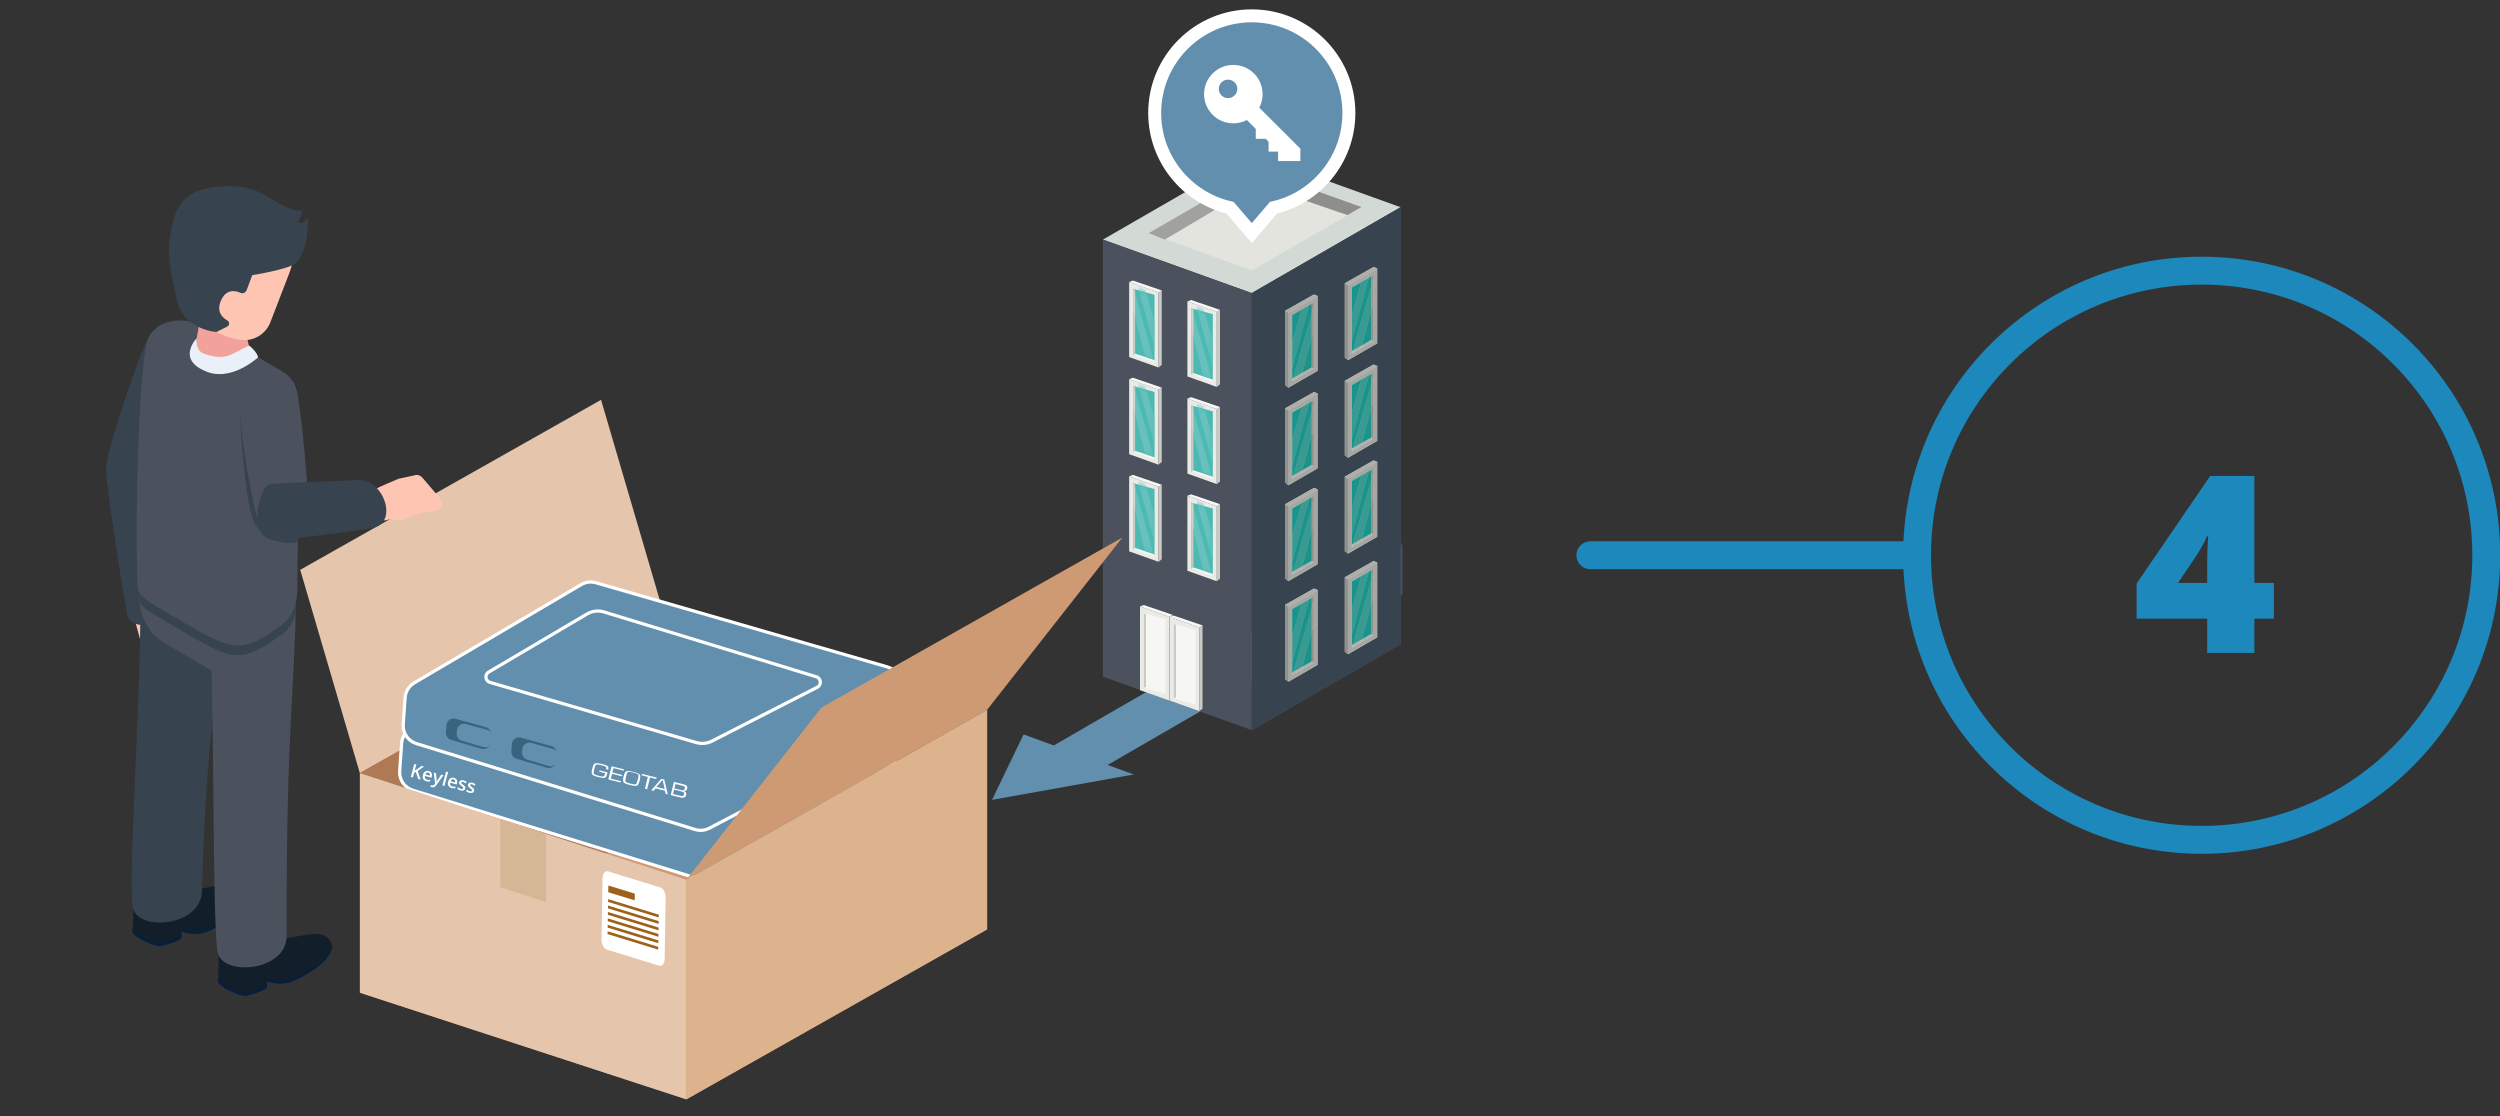 <svg width="448px" height="200px" viewBox="0 0 448 200" version="1.1" xmlns="http://www.w3.org/2000/svg" xmlns:xlink="http://www.w3.org/1999/xlink">
    <rect x="0" y="0" width="448" height="200" fill="#333333" stroke="none"/>
    <title>Image &amp; Text - Keyless Installation Step 4</title>
    <defs>
        <rect id="path-1" x="0" y="0" width="89.32" height="70.8"></rect>
        <polygon id="path-3" points="-1.01712945e-14 11.27 -1.01712945e-14 -2.56960839e-14 3.849 1.061 3.849 12.875 -1.01712945e-14 11.67"></polygon>
        <polygon id="path-5" points="-1.01712945e-14 11.27 -1.01712945e-14 -2.56960839e-14 3.849 1.061 3.849 12.875 -1.01712945e-14 11.67"></polygon>
        <polygon id="path-7" points="-1.01712945e-14 11.27 -1.01712945e-14 -2.56960839e-14 3.849 1.061 3.849 12.875 -1.01712945e-14 11.67"></polygon>
        <polygon id="path-9" points="-1.01712945e-14 11.27 -1.01712945e-14 -2.56960839e-14 3.849 1.061 3.849 12.875 -1.01712945e-14 11.67"></polygon>
        <polygon id="path-11" points="-1.01712945e-14 11.27 -1.01712945e-14 -2.56960839e-14 3.849 1.061 3.849 12.875 -1.01712945e-14 11.67"></polygon>
        <polygon id="path-13" points="-1.01712945e-14 11.27 -1.01712945e-14 -2.56960839e-14 3.849 1.061 3.849 12.875 -1.01712945e-14 11.67"></polygon>
    </defs>
    <g id="Image-&amp;-Text---Keyless-Installation-Step-4" stroke="none" stroke-width="1" fill="none" fill-rule="evenodd">
        <rect id="Rectangle" x="0" y="0" width="448" height="200"></rect>
        <g transform="translate(19, 4)" id="Group-26">
            <g id="Isometric-people-chatting-to-other-through-electronic-devices-Copy" transform="translate(0, 29.347)">
                <path d="M12.147,73.556 L12.371,73.894 L13.885,77.831 L16.459,81.961 C16.837,82.568 16.701,83.42 16.082,83.772 C16.078,83.775 16.073,83.778 16.069,83.782 L11.664,86.229 C11.405,86.373 11.109,86.43 10.816,86.397 C10.183,86.323 9.659,86.008 9.249,85.455 L6.774,82.474 C6.447,82.078 6.208,81.619 6.074,81.123 L4.744,76.225 C4.182,74.21 5.257,72.097 7.206,71.393 C9.159,70.686 11.32,71.631 12.147,73.556" id="Fill-420" fill="#FFC5B3"></path>
                <path d="M12.46,74.32 L16.77,78.903 C17.136,79.282 17.122,79.889 16.738,80.251 C16.372,80.593 15.805,80.583 15.451,80.228 L12.857,77.492 C12.857,77.492 10.405,79.064 8.871,76.925 C7.336,74.786 9.142,73.757 9.522,73.552 C9.902,73.345 11.141,72.959 12.46,74.32" id="Fill-421" fill="#FFC5B3"></path>
                <path d="M7.712,26.936 C6.189,29.4 0,47.509 0,50.63 C0,53.755 3.117,73.438 3.856,77.002 C4.595,80.566 15.055,78.095 14.018,72.687 C12.98,67.28 10.903,57.084 10.569,52.467 C10.235,47.854 16.568,32.75 17.37,31.157 C19.354,27.221 11.53,20.76 7.712,26.936" id="Fill-422" fill="#37444F"></path>
                <path d="M4.903,129.184 C4.903,129.184 4.864,132.631 4.753,133.509 C4.642,134.384 8.715,136.47 10.041,136.138 C13.352,135.306 13.53,134.676 13.53,134.676 L13.576,133.606 C13.576,133.606 15.586,134.317 17.491,133.811 C19.397,133.305 26.891,129.191 24.864,126.304 C23.021,123.679 18.921,126.227 12.702,126.277 C6.863,126.324 5.462,127.602 4.903,129.184" id="Fill-423" fill="#121F2A"></path>
                <path d="M13.556,134.056 C13.472,134.2 12.936,134.824 10.041,135.554 C8.802,135.863 5.179,134.073 4.787,133.117 C4.787,133.147 4.781,133.174 4.781,133.197 C4.775,133.275 4.769,133.342 4.763,133.405 C4.757,133.442 4.757,133.476 4.751,133.506 C4.643,134.384 8.717,136.473 10.041,136.138 C13.351,135.303 13.532,134.676 13.532,134.676 L13.556,134.056" id="Fill-424" fill="#071F3B"></path>
                <path d="M13.576,133.023 C13.576,133.023 15.586,133.734 17.491,133.228 C19.113,132.795 24.775,129.754 25.182,127.079 C25.631,129.875 19.232,133.348 17.491,133.811 C15.586,134.317 13.576,133.606 13.576,133.606 L13.576,133.023" id="Fill-425" fill="#071F3B"></path>
                <path d="M14.782,57.848 C19.8,57.848 21.664,62.68 21.664,71.836 C21.664,86.447 18.119,89.327 17.184,126.344 C17.022,132.762 5.41,133.734 4.775,129.077 C3.841,122.231 6.888,84.667 5.974,68.369 C5.676,63.045 9.511,57.848 14.782,57.848" id="Fill-426" fill="#37444F"></path>
                <path d="M20.189,138.092 C20.189,138.092 20.15,141.539 20.039,142.417 C19.928,143.293 24.001,145.381 25.326,145.046 C28.638,144.215 28.815,143.584 28.815,143.584 L28.862,142.515 C28.862,142.515 30.872,143.225 32.777,142.719 C34.683,142.213 42.177,138.099 40.15,135.212 C38.307,132.587 34.207,135.135 27.988,135.186 C22.149,135.233 20.748,136.51 20.189,138.092" id="Fill-427" fill="#121F2A"></path>
                <path d="M28.842,142.964 C28.758,143.111 28.222,143.732 25.327,144.463 C24.088,144.771 20.465,142.981 20.073,142.025 C20.073,142.055 20.067,142.082 20.067,142.106 C20.061,142.186 20.055,142.25 20.049,142.314 C20.043,142.35 20.043,142.384 20.037,142.417 C19.929,143.293 24.003,145.381 25.327,145.046 C28.637,144.211 28.818,143.584 28.818,143.584 L28.842,142.964" id="Fill-428" fill="#071F3B"></path>
                <path d="M28.862,141.931 C28.862,141.931 30.872,142.642 32.777,142.136 C34.399,141.703 40.061,138.662 40.468,135.987 C40.917,138.783 34.518,142.257 32.777,142.719 C30.872,143.225 28.862,142.515 28.862,142.515 L28.862,141.931" id="Fill-429" fill="#071F3B"></path>
                <path d="M26.293,65.871 C31.311,65.871 33.922,66.109 33.922,75.266 C33.922,89.877 32.26,95.945 32.366,134.371 C32.384,140.788 20.592,141.757 19.957,137.103 C19.024,130.257 19.463,92.445 18.549,76.147 C18.251,70.823 21.022,65.871 26.293,65.871" id="Fill-430" fill="#4B525D"></path>
                <path d="M5.974,68.369 L5.974,73.807 C5.974,77.177 7.75,80.285 10.632,81.968 L19.949,87.409 C22.831,89.092 26.382,89.092 29.265,87.409 C32.147,85.726 33.922,82.615 33.922,79.249 L33.922,73.807 L15.291,62.928 L5.974,68.369" id="Fill-431" fill="#4B525D"></path>
                <path d="M33.923,73.811 L33.923,76.664 C33.068,79.778 30.95,80.724 30.95,80.724 C23.438,86.206 22.121,84.694 10.453,77.877 C7.694,76.268 6.519,75.447 6.012,74.639 C5.985,74.36 5.976,74.089 5.976,73.811 L5.976,68.373 L15.295,62.924 L33.923,73.811" id="Fill-432" fill="#37444F"></path>
                <path d="M17.693,25.012 C19.466,25.796 21.373,27.318 31.491,33.162 C35.085,35.234 34.386,38.956 34.661,43.133 C34.772,44.806 34.286,64.571 34.286,72.094 C34.286,77.509 30.947,79.001 30.947,79.001 C23.442,84.479 22.123,82.97 10.45,76.154 C6.057,73.589 5.683,73.026 5.632,71.32 C5.163,55.629 6.081,29.471 7.712,26.936 C10.735,22.236 16.964,24.69 17.693,25.012" id="Fill-433" fill="#4B525D"></path>
                <path d="M24.702,23.677 C24.849,22.631 16.807,24.143 16.807,24.143 L15.893,29.203 C15.779,29.732 15.683,30.182 15.683,30.182 C15.575,30.879 15.955,31.774 16.837,32.388 C18.63,33.635 21.513,33.531 23.357,32.388 C25.166,31.265 25.956,30.678 26.007,30.182 C26.007,30.182 24.555,24.727 24.702,23.677" id="Fill-434" fill="#F2A29B"></path>
                <path d="M16.244,27.261 C16.244,27.261 15.861,29.491 17.651,30.074 C21.417,31.301 22.074,30.319 25.6,28.582 C25.732,28.519 27.214,29.947 27.24,30.688 C27.24,30.688 22.225,35.395 17.514,33.031 C12.728,30.876 16.244,27.261 16.244,27.261" id="Fill-435" fill="#E9F0F7"></path>
                <path d="M13.363,11.266 C13.371,12.791 13.38,14.263 13.389,15.5 C13.405,17.699 14.018,19.852 15.16,21.723 C17.141,24.971 20.481,27.124 24.227,27.566 C26.483,27.835 28.633,26.524 29.458,24.385 L32.893,15.463 C34.262,11.906 33.491,7.873 30.911,5.086 L30.31,4.439 C28.531,2.518 26.07,1.392 23.469,1.311 C17.921,1.134 13.336,5.653 13.363,11.266" id="Fill-436" fill="#FFC5B3"></path>
                <path d="M36.146,5.63 C35.567,6.676 35.029,6.803 34.376,6.428 C34.97,5.496 35.17,4.292 35.17,4.292 C33.791,4.946 29.78,2.401 29.78,2.401 L29.78,2.404 C27.368,0.715 23.893,-0.633 18.564,0.312 C13.254,1.258 12.205,4.698 11.555,8.563 C10.721,13.522 12.088,16.979 12.6,19.956 C13.606,25.806 19.786,26.142 19.786,26.142 L21.726,25.173 C22.17,24.948 22.173,24.321 21.74,24.076 C20.791,23.54 19.758,22.48 20.582,20.549 C21.506,18.387 23.132,18.702 24.088,19.131 C24.521,19.329 25.026,19.101 25.195,18.652 L26.201,15.966 C26.201,15.966 33.108,14.85 34.032,13.757 C36.633,10.686 36.146,5.63 36.146,5.63" id="Fill-437" fill="#37444F"></path>
                <path d="M34.665,45.219 C34.634,49.014 34.469,57.03 34.366,63.789 C31.603,64.383 27.749,63.518 26.223,59.481 C24.894,55.133 24.223,45.292 23.945,40.726 C23.677,36.16 30.604,31.935 32.273,35.482 C32.861,36.743 33.768,40.726 34.665,45.219" id="Fill-438" fill="#37444F"></path>
                <path d="M33.729,35.486 C35.199,38.62 36.268,57.181 36.551,59.679 C36.887,62.646 29.594,65.871 27.039,59.136 C25.704,54.781 24.015,42.865 23.743,38.299 C23.471,33.732 32.064,31.932 33.729,35.486" id="Fill-439" fill="#4B525D"></path>
            </g>
            <g id="Group-31" transform="translate(142.68, 0)">
                <g id="Combined-Shape" transform="translate(44.66, 125.931) scale(-1, -1) translate(-44.66, -125.931)translate(0, 90.531)">
                    <mask id="mask-2" fill="white">
                        <use xlink:href="#path-1"></use>
                    </mask>
                    <g id="Mask"></g>
                    <path d="M73.224,21.997 L67.578,33.721 L62.159,31.752 L-46.026,94.249 L-55.306,90.54 L52.52,28.25 L47.833,26.548 L73.224,21.997 Z" fill="#618FAD" mask="url(#mask-2)"></path>
                </g>
                <g id="Group-73-Copy" transform="translate(35.96, 0)">
                    <g id="026-Isometric-City-Objects" transform="translate(0, 23.544)">
                        <polygon id="Fill-158" fill="#D3D9D4" points="-7.78188625e-14 15.394 26.68 24.985 53.36 9.591 26.68 -2.80789482e-14"></polygon>
                        <polyline id="Fill-159" fill="#4B525D" points="26.68 24.985 26.68 103.298 53.36 87.904 53.36 9.591 26.68 24.985"></polyline>
                        <polyline id="Fill-160" fill="#4B525D" points="0 87.904 -7.78188625e-14 15.394 26.68 24.985 26.68 103.298 -7.78188625e-14 93.707"></polyline>
                        <g id="Group-72" transform="translate(4.703, 22.733)">
                            <g id="Group-71" transform="translate(10.44, 38.302)">
                                <polyline id="Fill-197" fill="#EAEAE6" points="0 12.545 -3.84876226e-14 0.265 5.258 2.139 5.258 15.58 -3.84876226e-14 13.705"></polyline>
                                <polygon id="Fill-198" fill="#4CB9B3" points="0.704 12.138 0.704 1.485 4.553 2.546 4.553 14.36 0.704 13.299"></polygon>
                                <polygon id="Fill-199" fill="#CAC9C4" points="1.073 13.099 1.073 1.587 0.704 1.485 0.704 13.299"></polygon>
                                <polygon id="Fill-200" fill="#F6F6F4" points="4.553 14.26 4.553 14.675 0.679 13.288 1.073 13.099"></polygon>
                                <polyline id="Fill-201" fill="#CAC9C4" points="5.258 15.58 5.841 15.119 5.841 1.766 5.258 2.139 5.258 15.58"></polyline>
                                <polyline id="Fill-202" fill="#F6F6F4" points="5.841 1.766 0.667 -3.88036951e-14 -7.74747389e-14 0.265 5.258 2.139 5.841 1.766"></polyline>
                                <g id="Group-208" transform="translate(0.704, 1.485)">
                                    <mask id="mask-4" fill="white">
                                        <use xlink:href="#path-3"></use>
                                    </mask>
                                    <g id="Clip-204"></g>
                                    <path d="M3.663,12.703 L2.167,12.21 C1.673,10.339 0.933,7.201 0.369,5.085 L0.369,0.83 L3.663,12.703 Z" id="Fill-203" fill="#68C1BD" mask="url(#mask-4)"></path>
                                    <path d="M3.849,10.615 C2.827,6.746 1.306,1.02 0.807,-0.694 L2.183,0.101 L3.849,5.875 L3.849,10.615" id="Fill-207" fill="#68C1BD" mask="url(#mask-4)"></path>
                                    <path d="M0.369,5.085 C0.243,4.612 0.117,4.151 -6.56766308e-14,3.707 L-6.56766308e-14,-0.452 L0.369,0.83 L0.369,5.085" id="Fill-205" fill="#D7D6D1" mask="url(#mask-4)"></path>
                                    <path d="M3.69,12.35 L3.839,12.869 L3.69,12.35 Z" id="Fill-206" fill="#FAF9F7" mask="url(#mask-4)"></path>
                                </g>
                            </g>
                            <g id="Group-71-Copy-2" transform="translate(10.44, 20.892)">
                                <polyline id="Fill-197" fill="#EAEAE6" points="0 12.545 -3.84876226e-14 0.265 5.258 2.139 5.258 15.58 -3.84876226e-14 13.705"></polyline>
                                <polygon id="Fill-198" fill="#4CB9B3" points="0.704 12.138 0.704 1.485 4.553 2.546 4.553 14.36 0.704 13.299"></polygon>
                                <polygon id="Fill-199" fill="#CAC9C4" points="1.073 13.099 1.073 1.587 0.704 1.485 0.704 13.299"></polygon>
                                <polygon id="Fill-200" fill="#F6F6F4" points="4.553 14.26 4.553 14.675 0.679 13.288 1.073 13.099"></polygon>
                                <polyline id="Fill-201" fill="#CAC9C4" points="5.258 15.58 5.841 15.119 5.841 1.766 5.258 2.139 5.258 15.58"></polyline>
                                <polyline id="Fill-202" fill="#F6F6F4" points="5.841 1.766 0.667 -3.88036951e-14 -7.74747389e-14 0.265 5.258 2.139 5.841 1.766"></polyline>
                                <g id="Group-208" transform="translate(0.704, 1.485)">
                                    <mask id="mask-6" fill="white">
                                        <use xlink:href="#path-5"></use>
                                    </mask>
                                    <g id="Clip-204"></g>
                                    <path d="M3.663,12.703 L2.167,12.21 C1.673,10.339 0.933,7.201 0.369,5.085 L0.369,0.83 L3.663,12.703 Z" id="Fill-203" fill="#68C1BD" mask="url(#mask-6)"></path>
                                    <path d="M3.849,10.615 C2.827,6.746 1.306,1.02 0.807,-0.694 L2.183,0.101 L3.849,5.875 L3.849,10.615" id="Fill-207" fill="#68C1BD" mask="url(#mask-6)"></path>
                                    <path d="M0.369,5.085 C0.243,4.612 0.117,4.151 -6.56766308e-14,3.707 L-6.56766308e-14,-0.452 L0.369,0.83 L0.369,5.085" id="Fill-205" fill="#D7D6D1" mask="url(#mask-6)"></path>
                                    <path d="M3.69,12.35 L3.839,12.869 L3.69,12.35 Z" id="Fill-206" fill="#FAF9F7" mask="url(#mask-6)"></path>
                                </g>
                            </g>
                            <g id="Group-71-Copy-4" transform="translate(10.44, 3.482)">
                                <polyline id="Fill-197" fill="#EAEAE6" points="0 12.545 -3.84876226e-14 0.265 5.258 2.139 5.258 15.58 -3.84876226e-14 13.705"></polyline>
                                <polygon id="Fill-198" fill="#4CB9B3" points="0.704 12.138 0.704 1.485 4.553 2.546 4.553 14.36 0.704 13.299"></polygon>
                                <polygon id="Fill-199" fill="#CAC9C4" points="1.073 13.099 1.073 1.587 0.704 1.485 0.704 13.299"></polygon>
                                <polygon id="Fill-200" fill="#F6F6F4" points="4.553 14.26 4.553 14.675 0.679 13.288 1.073 13.099"></polygon>
                                <polyline id="Fill-201" fill="#CAC9C4" points="5.258 15.58 5.841 15.119 5.841 1.766 5.258 2.139 5.258 15.58"></polyline>
                                <polyline id="Fill-202" fill="#F6F6F4" points="5.841 1.766 0.667 -3.88036951e-14 -7.74747389e-14 0.265 5.258 2.139 5.841 1.766"></polyline>
                                <g id="Group-208" transform="translate(0.704, 1.485)">
                                    <mask id="mask-8" fill="white">
                                        <use xlink:href="#path-7"></use>
                                    </mask>
                                    <g id="Clip-204"></g>
                                    <path d="M3.663,12.703 L2.167,12.21 C1.673,10.339 0.933,7.201 0.369,5.085 L0.369,0.83 L3.663,12.703 Z" id="Fill-203" fill="#68C1BD" mask="url(#mask-8)"></path>
                                    <path d="M3.849,10.615 C2.827,6.746 1.306,1.02 0.807,-0.694 L2.183,0.101 L3.849,5.875 L3.849,10.615" id="Fill-207" fill="#68C1BD" mask="url(#mask-8)"></path>
                                    <path d="M0.369,5.085 C0.243,4.612 0.117,4.151 -6.56766308e-14,3.707 L-6.56766308e-14,-0.452 L0.369,0.83 L0.369,5.085" id="Fill-205" fill="#D7D6D1" mask="url(#mask-8)"></path>
                                    <path d="M3.69,12.35 L3.839,12.869 L3.69,12.35 Z" id="Fill-206" fill="#FAF9F7" mask="url(#mask-8)"></path>
                                </g>
                            </g>
                            <g id="Group-71-Copy" transform="translate(0, 34.82)">
                                <polyline id="Fill-197" fill="#EAEAE6" points="0 12.545 -3.84876226e-14 0.265 5.258 2.139 5.258 15.58 -3.84876226e-14 13.705"></polyline>
                                <polygon id="Fill-198" fill="#4CB9B3" points="0.704 12.138 0.704 1.485 4.553 2.546 4.553 14.36 0.704 13.299"></polygon>
                                <polygon id="Fill-199" fill="#CAC9C4" points="1.073 13.099 1.073 1.587 0.704 1.485 0.704 13.299"></polygon>
                                <polygon id="Fill-200" fill="#F6F6F4" points="4.553 14.26 4.553 14.675 0.679 13.288 1.073 13.099"></polygon>
                                <polyline id="Fill-201" fill="#CAC9C4" points="5.258 15.58 5.841 15.119 5.841 1.766 5.258 2.139 5.258 15.58"></polyline>
                                <polyline id="Fill-202" fill="#F6F6F4" points="5.841 1.766 0.667 -3.88036951e-14 -7.74747389e-14 0.265 5.258 2.139 5.841 1.766"></polyline>
                                <g id="Group-208" transform="translate(0.704, 1.485)">
                                    <mask id="mask-10" fill="white">
                                        <use xlink:href="#path-9"></use>
                                    </mask>
                                    <g id="Clip-204"></g>
                                    <path d="M3.663,12.703 L2.167,12.21 C1.673,10.339 0.933,7.201 0.369,5.085 L0.369,0.83 L3.663,12.703 Z" id="Fill-203" fill="#68C1BD" mask="url(#mask-10)"></path>
                                    <path d="M3.849,10.615 C2.827,6.746 1.306,1.02 0.807,-0.694 L2.183,0.101 L3.849,5.875 L3.849,10.615" id="Fill-207" fill="#68C1BD" mask="url(#mask-10)"></path>
                                    <path d="M0.369,5.085 C0.243,4.612 0.117,4.151 -6.56696919e-14,3.707 L-6.56696919e-14,-0.452 L0.369,0.83 L0.369,5.085" id="Fill-205" fill="#D7D6D1" mask="url(#mask-10)"></path>
                                    <path d="M3.69,12.35 L3.839,12.869 L3.69,12.35 Z" id="Fill-206" fill="#FAF9F7" mask="url(#mask-10)"></path>
                                </g>
                            </g>
                            <g id="Group-71-Copy-3" transform="translate(0, 17.41)">
                                <polyline id="Fill-197" fill="#EAEAE6" points="0 12.545 -3.84876226e-14 0.265 5.258 2.139 5.258 15.58 -3.84876226e-14 13.705"></polyline>
                                <polygon id="Fill-198" fill="#4CB9B3" points="0.704 12.138 0.704 1.485 4.553 2.546 4.553 14.36 0.704 13.299"></polygon>
                                <polygon id="Fill-199" fill="#CAC9C4" points="1.073 13.099 1.073 1.587 0.704 1.485 0.704 13.299"></polygon>
                                <polygon id="Fill-200" fill="#F6F6F4" points="4.553 14.26 4.553 14.675 0.679 13.288 1.073 13.099"></polygon>
                                <polyline id="Fill-201" fill="#CAC9C4" points="5.258 15.58 5.841 15.119 5.841 1.766 5.258 2.139 5.258 15.58"></polyline>
                                <polyline id="Fill-202" fill="#F6F6F4" points="5.841 1.766 0.667 -3.88036951e-14 -7.74747389e-14 0.265 5.258 2.139 5.841 1.766"></polyline>
                                <g id="Group-208" transform="translate(0.704, 1.485)">
                                    <mask id="mask-12" fill="white">
                                        <use xlink:href="#path-11"></use>
                                    </mask>
                                    <g id="Clip-204"></g>
                                    <path d="M3.663,12.703 L2.167,12.21 C1.673,10.339 0.933,7.201 0.369,5.085 L0.369,0.83 L3.663,12.703 Z" id="Fill-203" fill="#68C1BD" mask="url(#mask-12)"></path>
                                    <path d="M3.849,10.615 C2.827,6.746 1.306,1.02 0.807,-0.694 L2.183,0.101 L3.849,5.875 L3.849,10.615" id="Fill-207" fill="#68C1BD" mask="url(#mask-12)"></path>
                                    <path d="M0.369,5.085 C0.243,4.612 0.117,4.151 -6.56696919e-14,3.707 L-6.56696919e-14,-0.452 L0.369,0.83 L0.369,5.085" id="Fill-205" fill="#D7D6D1" mask="url(#mask-12)"></path>
                                    <path d="M3.69,12.35 L3.839,12.869 L3.69,12.35 Z" id="Fill-206" fill="#FAF9F7" mask="url(#mask-12)"></path>
                                </g>
                            </g>
                            <g id="Group-71-Copy-5">
                                <polyline id="Fill-197" fill="#EAEAE6" points="0 12.545 -3.84876226e-14 0.265 5.258 2.139 5.258 15.58 -3.84876226e-14 13.705"></polyline>
                                <polygon id="Fill-198" fill="#4CB9B3" points="0.704 12.138 0.704 1.485 4.553 2.546 4.553 14.36 0.704 13.299"></polygon>
                                <polygon id="Fill-199" fill="#CAC9C4" points="1.073 13.099 1.073 1.587 0.704 1.485 0.704 13.299"></polygon>
                                <polygon id="Fill-200" fill="#F6F6F4" points="4.553 14.26 4.553 14.675 0.679 13.288 1.073 13.099"></polygon>
                                <polyline id="Fill-201" fill="#CAC9C4" points="5.258 15.58 5.841 15.119 5.841 1.766 5.258 2.139 5.258 15.58"></polyline>
                                <polyline id="Fill-202" fill="#F6F6F4" points="5.841 1.766 0.667 -3.88036951e-14 -7.74747389e-14 0.265 5.258 2.139 5.841 1.766"></polyline>
                                <g id="Group-208" transform="translate(0.704, 1.485)">
                                    <mask id="mask-14" fill="white">
                                        <use xlink:href="#path-13"></use>
                                    </mask>
                                    <g id="Clip-204"></g>
                                    <path d="M3.663,12.703 L2.167,12.21 C1.673,10.339 0.933,7.201 0.369,5.085 L0.369,0.83 L3.663,12.703 Z" id="Fill-203" fill="#68C1BD" mask="url(#mask-14)"></path>
                                    <path d="M3.849,10.615 C2.827,6.746 1.306,1.02 0.807,-0.694 L2.183,0.101 L3.849,5.875 L3.849,10.615" id="Fill-207" fill="#68C1BD" mask="url(#mask-14)"></path>
                                    <path d="M0.369,5.085 C0.243,4.612 0.117,4.151 -6.56696919e-14,3.707 L-6.56696919e-14,-0.452 L0.369,0.83 L0.369,5.085" id="Fill-205" fill="#D7D6D1" mask="url(#mask-14)"></path>
                                    <path d="M3.69,12.35 L3.839,12.869 L3.69,12.35 Z" id="Fill-206" fill="#FAF9F7" mask="url(#mask-14)"></path>
                                </g>
                            </g>
                        </g>
                        <g id="Group-70" transform="translate(6.648, 80.87)">
                            <g id="Group-68">
                                <polyline id="Fill-209" fill="#EAEAE6" points="0 14.104 -5.30767906e-14 0.265 5.258 2.139 5.258 17.139 -5.30767906e-14 15.265"></polyline>
                                <polygon id="Fill-210" fill="#F6F6F4" points="0.704 1.485 4.553 2.546 4.553 15.919 0.704 14.858"></polygon>
                                <polyline id="Fill-211" fill="#CAC9C4" points="0.704 14.858 1.073 14.659 1.073 1.69 0.704 1.485 0.704 14.858"></polyline>
                                <polyline id="Fill-213" fill="#CAC9C4" points="5.258 17.139 5.841 16.678 5.841 1.765 5.258 2.139 5.258 17.139"></polyline>
                                <polygon id="Fill-214" fill="#F6F6F4" points="0.667 6.54330076e-14 -2.05949111e-14 0.265 5.258 2.139 5.841 1.765"></polygon>
                            </g>
                            <g id="Group-69" transform="translate(5.36, 1.891)">
                                <polyline id="Fill-215" fill="#EAEAE6" points="0 14.104 4.02277271e-14 0.265 5.262 2.139 5.262 17.139 4.02277271e-14 15.265"></polyline>
                                <polyline id="Fill-216" fill="#F6F6F4" points="0.704 13.698 0.704 1.485 4.558 2.546 4.558 15.919 0.704 14.858"></polyline>
                                <polyline id="Fill-217" fill="#CAC9C4" points="0.704 14.858 1.078 14.659 1.078 1.69 0.704 1.485 0.704 14.858"></polyline>
                                <polyline id="Fill-219" fill="#CAC9C4" points="5.262 17.139 5.845 16.678 5.845 1.765 5.262 2.139 5.262 17.139"></polyline>
                                <polygon id="Fill-220" fill="#F6F6F4" points="0.672 -2.17667647e-14 2.49456968e-14 0.265 5.262 2.139 5.845 1.765"></polygon>
                            </g>
                        </g>
                        <polyline id="Fill-247" fill="#EAEAE6" points="49.171 51.468 49.171 38.029 43.913 41.063 43.913 54.503 49.171 51.468"></polyline>
                        <polyline id="Fill-248" fill="#4CB9B3" points="48.466 51.062 48.466 39.248 44.618 41.47 44.618 53.284 48.466 51.062"></polyline>
                        <polyline id="Fill-249" fill="#CAC9C4" points="48.466 51.062 48.098 50.862 48.098 39.453 48.466 39.248 48.466 51.062"></polyline>
                        <polyline id="Fill-250" fill="#F6F6F4" points="48.098 50.862 44.618 52.85 44.618 53.284 48.466 51.062 48.098 50.862"></polyline>
                        <polyline id="Fill-251" fill="#CAC9C4" points="43.913 54.503 43.325 54.043 43.325 40.689 43.913 41.063 43.913 54.503"></polyline>
                        <polyline id="Fill-252" fill="#F6F6F4" points="43.325 40.689 48.499 37.763 49.171 38.029 43.913 41.063 43.325 40.689"></polyline>
                        <polyline id="Fill-253" fill="#EAEAE6" points="38.487 56.398 38.487 42.957 33.23 45.992 33.23 59.432 38.487 56.398"></polyline>
                        <polyline id="Fill-254" fill="#4CB9B3" points="37.783 55.991 37.783 44.177 33.934 46.398 33.934 58.213 37.783 55.991"></polyline>
                        <polyline id="Fill-255" fill="#CAC9C4" points="37.783 55.991 37.415 55.791 37.415 44.383 37.783 44.177 37.783 55.991"></polyline>
                        <polyline id="Fill-256" fill="#F6F6F4" points="37.415 55.791 33.934 57.779 33.934 58.213 37.783 55.991 37.415 55.791"></polyline>
                        <polyline id="Fill-257" fill="#CAC9C4" points="33.23 59.432 32.642 58.972 32.642 45.618 33.23 45.992 33.23 59.432"></polyline>
                        <polyline id="Fill-258" fill="#F6F6F4" points="32.642 45.618 37.816 42.692 38.487 42.957 33.23 45.992 32.642 45.618"></polyline>
                        <polyline id="Fill-259" fill="#EAEAE6" points="49.171 68.651 49.171 55.211 43.913 58.245 43.913 71.685 49.171 68.651"></polyline>
                        <polyline id="Fill-260" fill="#4CB9B3" points="48.466 68.244 48.466 56.43 44.618 58.652 44.618 70.466 48.466 68.244"></polyline>
                        <polyline id="Fill-261" fill="#CAC9C4" points="48.466 68.244 48.098 68.045 48.098 56.636 48.466 56.43 48.466 68.244"></polyline>
                        <polyline id="Fill-262" fill="#F6F6F4" points="48.098 68.045 44.618 70.033 44.618 70.466 48.466 68.244 48.098 68.045"></polyline>
                        <polyline id="Fill-263" fill="#CAC9C4" points="43.913 71.685 43.325 71.225 43.325 57.871 43.913 58.245 43.913 71.685"></polyline>
                        <polyline id="Fill-264" fill="#F6F6F4" points="43.325 57.871 48.499 54.945 49.171 55.211 43.913 58.245 43.325 57.871"></polyline>
                        <polyline id="Fill-265" fill="#EAEAE6" points="38.487 73.58 38.487 60.14 33.23 63.174 33.23 76.615 38.487 73.58"></polyline>
                        <polyline id="Fill-266" fill="#4CB9B3" points="37.783 73.173 37.783 61.359 33.934 63.581 33.934 75.395 37.783 73.173"></polyline>
                        <polyline id="Fill-267" fill="#CAC9C4" points="37.783 73.173 37.415 72.974 37.415 61.565 37.783 61.359 37.783 73.173"></polyline>
                        <polyline id="Fill-268" fill="#F6F6F4" points="37.415 72.974 33.934 74.962 33.934 75.395 37.783 73.173 37.415 72.974"></polyline>
                        <polyline id="Fill-269" fill="#CAC9C4" points="33.23 76.615 32.642 76.154 32.642 62.801 33.23 63.174 33.23 76.615"></polyline>
                        <polyline id="Fill-270" fill="#F6F6F4" points="32.642 62.801 37.816 59.874 38.487 60.14 33.23 63.174 32.642 62.801"></polyline>
                        <polyline id="Fill-271" fill="#EAEAE6" points="49.171 86.679 49.171 73.239 43.913 76.274 43.913 89.714 49.171 86.679"></polyline>
                        <polyline id="Fill-272" fill="#4CB9B3" points="48.466 86.273 48.466 74.459 44.618 76.68 44.618 88.494 48.466 86.273"></polyline>
                        <polyline id="Fill-273" fill="#CAC9C4" points="48.466 86.273 48.098 86.073 48.098 74.664 48.466 74.459 48.466 86.273"></polyline>
                        <polyline id="Fill-274" fill="#F6F6F4" points="48.098 86.073 44.618 88.061 44.618 88.494 48.466 86.273 48.098 86.073"></polyline>
                        <polyline id="Fill-275" fill="#CAC9C4" points="43.913 89.714 43.325 89.254 43.325 75.899 43.913 76.274 43.913 89.714"></polyline>
                        <polyline id="Fill-276" fill="#F6F6F4" points="43.325 75.899 48.499 72.974 49.171 73.239 43.913 76.274 43.325 75.899"></polyline>
                        <polyline id="Fill-277" fill="#EAEAE6" points="38.487 91.608 38.487 78.169 33.23 81.203 33.23 94.643 38.487 91.608"></polyline>
                        <polyline id="Fill-278" fill="#4CB9B3" points="37.783 91.202 37.783 79.388 33.934 81.609 33.934 93.424 37.783 91.202"></polyline>
                        <polyline id="Fill-279" fill="#CAC9C4" points="37.783 91.202 37.415 91.002 37.415 79.593 37.783 79.388 37.783 91.202"></polyline>
                        <polyline id="Fill-280" fill="#F6F6F4" points="37.415 91.002 33.934 92.99 33.934 93.424 37.783 91.202 37.415 91.002"></polyline>
                        <polyline id="Fill-281" fill="#CAC9C4" points="33.23 94.643 32.642 94.182 32.642 80.829 33.23 81.203 33.23 94.643"></polyline>
                        <polyline id="Fill-282" fill="#F6F6F4" points="32.642 80.829 37.816 77.903 38.487 78.169 33.23 81.203 32.642 80.829"></polyline>
                        <polyline id="Fill-283" fill="#EAEAE6" points="49.171 33.989 49.171 20.549 43.913 23.583 43.913 37.024 49.171 33.989"></polyline>
                        <polyline id="Fill-284" fill="#4CB9B3" points="48.466 33.583 48.466 21.768 44.618 23.99 44.618 35.804 48.466 33.583"></polyline>
                        <polyline id="Fill-285" fill="#CAC9C4" points="48.466 33.583 48.098 33.383 48.098 21.974 48.466 21.768 48.466 33.583"></polyline>
                        <polyline id="Fill-286" fill="#F6F6F4" points="48.098 33.383 44.618 35.371 44.618 35.804 48.466 33.583 48.098 33.383"></polyline>
                        <polyline id="Fill-287" fill="#CAC9C4" points="43.913 37.024 43.325 36.563 43.325 23.21 43.913 23.583 43.913 37.024"></polyline>
                        <polyline id="Fill-288" fill="#F6F6F4" points="43.325 23.21 48.499 20.284 49.171 20.549 43.913 23.583 43.325 23.21"></polyline>
                        <polyline id="Fill-289" fill="#EAEAE6" points="38.487 38.918 38.487 25.478 33.23 28.513 33.23 41.953 38.487 38.918"></polyline>
                        <polyline id="Fill-290" fill="#4CB9B3" points="37.783 38.512 37.783 26.698 33.934 28.919 33.934 40.733 37.783 38.512"></polyline>
                        <polyline id="Fill-291" fill="#CAC9C4" points="37.783 38.512 37.415 38.312 37.415 26.903 37.783 26.698 37.783 38.512"></polyline>
                        <polyline id="Fill-292" fill="#F6F6F4" points="37.415 38.312 33.934 40.3 33.934 40.733 37.783 38.512 37.415 38.312"></polyline>
                        <polyline id="Fill-293" fill="#CAC9C4" points="33.23 41.953 32.642 41.493 32.642 28.139 33.23 28.513 33.23 41.953"></polyline>
                        <polyline id="Fill-294" fill="#F6F6F4" points="32.642 28.139 37.816 25.213 38.487 25.478 33.23 28.513 32.642 28.139"></polyline>
                        <polygon id="Fill-295" fill="#E4E4DF" points="27.84 2.904 46.316 9.591 26.68 20.921 8.204 14.234"></polygon>
                        <polygon id="Fill-297" fill="#A1A29F" points="11.101 15.394 8.204 14.234 27.756 2.904 27.756 5.48"></polygon>
                        <polygon id="Fill-298" fill="#8E8E8B" points="27.756 5.48 43.827 11.004 46.333 9.56 27.756 2.904"></polygon>
                        <polyline id="Fill-296" fill="#969A96" points="9.55 11.036 7.044 9.591 9.55 11.036"></polyline>
                        <path d="M26.68,103.298 L26.68,24.985 L53.36,9.591 L53.36,87.904 L26.68,103.298 M32.642,80.829 L32.642,94.182 L33.23,94.643 L38.487,91.608 L38.487,78.169 L37.816,77.903 L32.642,80.829 M43.325,75.899 L43.325,89.254 L43.913,89.714 L49.171,86.679 L49.171,73.239 L48.499,72.974 L43.325,75.899 M32.642,62.801 L32.642,76.154 L33.23,76.615 L38.487,73.58 L38.487,60.14 L37.816,59.874 L32.642,62.801 M43.325,57.871 L43.325,71.225 L43.913,71.685 L49.171,68.651 L49.171,55.211 L48.499,54.945 L43.325,57.871 M32.642,45.618 L32.642,58.972 L33.23,59.432 L38.487,56.398 L38.487,42.957 L37.816,42.692 L32.642,45.618 M43.325,40.689 L43.325,54.043 L43.913,54.503 L49.171,51.468 L49.171,38.029 L48.499,37.763 L43.325,40.689 M32.642,28.139 L32.642,41.493 L33.23,41.953 L38.487,38.918 L38.487,25.478 L37.816,25.213 L32.642,28.139 M43.325,23.21 L43.325,36.563 L43.913,37.024 L49.171,33.989 L49.171,20.549 L48.499,20.284 L43.325,23.21" id="Fill-299" fill="#37444F"></path>
                        <path d="M43.913,54.503 L43.913,41.063 L49.171,38.029 L49.171,51.468 L43.913,54.503 M44.618,53.284 L44.618,53.284 L44.627,53.277 L46.283,52.32 L48.466,51.062 L48.466,39.248 L48.098,39.453 L48.098,39.461 L44.618,41.47 L44.618,53.284" id="Fill-300" fill="#A6A7A3"></path>
                        <path d="M44.618,53.284 L44.618,41.47 L48.098,39.461 L48.098,41.238 L44.776,52.758 L44.618,52.85 L44.618,53.284 M44.618,46.284 L44.618,51.024 C45.639,47.155 47.155,41.429 47.659,39.714 L46.278,40.509 L44.618,46.284 M46.418,51.822 C46.908,49.951 47.529,47.61 48.098,45.494 L48.098,50.862 L48.466,51.062 L48.098,50.862 L46.418,51.822" id="Fill-301" fill="#1B928A"></path>
                        <path d="M48.466,51.062 L48.466,51.062 L48.098,50.862 L48.098,45.494 C48.224,45.021 48.345,44.559 48.466,44.117 L48.466,51.062 M48.098,41.238 L48.098,39.453 L48.466,39.248 L48.466,39.956 L48.098,41.238" id="Fill-302" fill="#8F918D"></path>
                        <path d="M44.618,53.284 L44.618,52.85 L44.776,52.758 L44.627,53.277 L44.618,53.284 M46.283,52.32 C46.33,52.158 46.372,51.992 46.418,51.822 L48.098,50.862 L48.466,51.062 L46.283,52.32" id="Fill-303" fill="#ADAEAA"></path>
                        <polyline id="Fill-304" fill="#8F918D" points="43.913 54.503 43.325 54.043 43.325 40.689 43.913 41.063 43.913 54.503"></polyline>
                        <polyline id="Fill-305" fill="#ADAEAA" points="43.913 41.063 43.913 41.063 43.325 40.689 48.499 37.763 49.171 38.029 43.913 41.063"></polyline>
                        <path d="M44.776,52.758 L48.098,41.238 L48.098,45.494 C47.529,47.61 46.908,49.951 46.418,51.822 L44.776,52.758" id="Fill-306" fill="#3A9A92"></path>
                        <path d="M48.098,45.494 L48.098,41.238 L48.466,39.956 L48.466,44.117 C48.345,44.559 48.224,45.021 48.098,45.494" id="Fill-307" fill="#989995"></path>
                        <path d="M44.627,53.277 L44.776,52.758 L46.418,51.822 C46.372,51.992 46.33,52.158 46.283,52.32 L44.627,53.277" id="Fill-308" fill="#B0B0AC"></path>
                        <path d="M44.618,51.024 L44.618,46.284 L46.278,40.509 L47.659,39.714 C47.155,41.429 45.639,47.155 44.618,51.024" id="Fill-309" fill="#3A9A92"></path>
                        <path d="M33.23,59.432 L33.23,45.992 L38.487,42.957 L38.487,56.398 L33.23,59.432 M33.934,58.213 L33.934,58.213 L33.944,58.207 L35.6,57.249 L37.783,55.991 L37.783,44.177 L37.415,44.383 L37.415,44.39 L33.934,46.398 L33.934,58.213" id="Fill-310" fill="#A6A7A3"></path>
                        <path d="M33.934,58.213 L33.934,46.398 L37.415,44.39 L37.415,46.168 L34.093,57.688 L33.934,57.779 L33.934,58.213 M33.934,51.212 L33.934,55.953 C34.956,52.083 36.472,46.358 36.976,44.643 L35.595,45.438 L33.934,51.212 M35.735,56.751 C36.225,54.88 36.845,52.539 37.415,50.424 L37.415,55.791 L37.783,55.991 L37.415,55.791 L35.735,56.751" id="Fill-311" fill="#1B928A"></path>
                        <path d="M37.783,55.991 L37.783,55.991 L37.415,55.791 L37.415,50.424 C37.541,49.95 37.662,49.489 37.783,49.046 L37.783,55.991 M37.415,46.168 L37.415,44.383 L37.783,44.177 L37.783,44.885 L37.415,46.168" id="Fill-312" fill="#8F918D"></path>
                        <path d="M33.934,58.213 L33.934,57.779 L34.093,57.688 L33.944,58.207 L33.934,58.213 M35.6,57.249 C35.646,57.088 35.688,56.921 35.735,56.751 L37.415,55.791 L37.783,55.991 L35.6,57.249" id="Fill-313" fill="#ADAEAA"></path>
                        <polyline id="Fill-314" fill="#8F918D" points="33.23 59.432 32.642 58.972 32.642 45.618 33.23 45.992 33.23 59.432"></polyline>
                        <polyline id="Fill-315" fill="#ADAEAA" points="33.23 45.992 33.23 45.992 32.642 45.618 37.816 42.692 38.487 42.957 33.23 45.992"></polyline>
                        <path d="M34.093,57.688 L37.415,46.168 L37.415,50.424 C36.845,52.539 36.225,54.88 35.735,56.751 L34.093,57.688" id="Fill-316" fill="#3A9A92"></path>
                        <path d="M37.415,50.424 L37.415,46.168 L37.783,44.885 L37.783,49.046 C37.662,49.489 37.54,49.95 37.415,50.424" id="Fill-317" fill="#989995"></path>
                        <path d="M33.944,58.207 L34.093,57.688 L35.735,56.751 C35.688,56.921 35.646,57.088 35.6,57.249 L33.944,58.207" id="Fill-318" fill="#B0B0AC"></path>
                        <path d="M33.934,55.953 L33.934,51.212 L35.595,45.438 L36.976,44.643 C36.472,46.358 34.956,52.083 33.934,55.953" id="Fill-319" fill="#3A9A92"></path>
                        <path d="M43.913,71.685 L43.913,58.245 L49.171,55.211 L49.171,68.651 L43.913,71.685 M44.618,70.466 L44.618,70.466 L44.627,70.46 L46.283,69.503 L48.466,68.244 L48.466,56.43 L48.098,56.636 L48.098,56.643 L44.618,58.652 L44.618,70.466" id="Fill-320" fill="#A6A7A3"></path>
                        <path d="M44.618,70.466 L44.618,58.652 L48.098,56.643 L48.098,58.421 L44.776,69.941 L44.618,70.033 L44.618,70.466 M44.618,63.466 L44.618,68.206 C45.639,64.337 47.155,58.611 47.659,56.896 L46.278,57.691 L44.618,63.466 M46.418,69.004 C46.908,67.133 47.529,64.792 48.098,62.677 L48.098,68.045 L48.466,68.244 L48.098,68.045 L46.418,69.004" id="Fill-321" fill="#1B928A"></path>
                        <path d="M48.466,68.244 L48.466,68.244 L48.098,68.045 L48.098,62.677 C48.224,62.204 48.345,61.742 48.466,61.299 L48.466,68.244 M48.098,58.421 L48.098,56.636 L48.466,56.43 L48.466,57.139 L48.098,58.421" id="Fill-322" fill="#8F918D"></path>
                        <path d="M44.618,70.466 L44.618,70.033 L44.776,69.941 L44.627,70.46 L44.618,70.466 M46.283,69.503 C46.33,69.341 46.372,69.174 46.418,69.004 L48.098,68.045 L48.466,68.244 L46.283,69.503" id="Fill-323" fill="#ADAEAA"></path>
                        <polyline id="Fill-324" fill="#8F918D" points="43.913 71.685 43.325 71.225 43.325 57.871 43.913 58.245 43.913 71.685"></polyline>
                        <polyline id="Fill-325" fill="#ADAEAA" points="43.913 58.245 43.913 58.245 43.325 57.871 48.499 54.945 49.171 55.211 43.913 58.245"></polyline>
                        <path d="M44.776,69.941 L48.098,58.421 L48.098,62.677 C47.529,64.792 46.908,67.133 46.418,69.004 L44.776,69.941" id="Fill-326" fill="#3A9A92"></path>
                        <path d="M48.098,62.677 L48.098,58.421 L48.466,57.139 L48.466,61.299 C48.345,61.742 48.224,62.204 48.098,62.677" id="Fill-327" fill="#989995"></path>
                        <path d="M44.627,70.46 L44.776,69.941 L46.418,69.004 C46.372,69.174 46.33,69.341 46.283,69.503 L44.627,70.46" id="Fill-328" fill="#B0B0AC"></path>
                        <path d="M44.618,68.206 L44.618,63.466 L46.278,57.691 L47.659,56.896 C47.155,58.611 45.639,64.337 44.618,68.206" id="Fill-329" fill="#3A9A92"></path>
                        <path d="M33.23,76.615 L33.23,63.174 L38.487,60.14 L38.487,73.58 L33.23,76.615 M33.934,75.395 L33.934,75.395 L33.944,75.389 L35.6,74.432 L37.783,73.173 L37.783,61.359 L37.415,61.565 L37.415,61.572 L33.934,63.581 L33.934,75.395" id="Fill-330" fill="#A6A7A3"></path>
                        <path d="M33.934,75.395 L33.934,63.581 L37.415,61.572 L37.415,63.35 L34.093,74.87 L33.934,74.962 L33.934,75.395 M33.934,68.395 L33.934,73.135 C34.956,69.266 36.472,63.54 36.976,61.826 L35.595,62.621 L33.934,68.395 M35.735,73.933 C36.225,72.063 36.845,69.722 37.415,67.606 L37.415,72.974 L37.783,73.173 L37.415,72.974 L35.735,73.933" id="Fill-331" fill="#1B928A"></path>
                        <path d="M37.783,73.173 L37.783,73.173 L37.415,72.974 L37.415,67.606 C37.541,67.133 37.662,66.671 37.783,66.228 L37.783,73.173 M37.415,63.35 L37.415,61.565 L37.783,61.359 L37.783,62.068 L37.415,63.35" id="Fill-332" fill="#8F918D"></path>
                        <path d="M33.934,75.395 L33.934,74.962 L34.093,74.87 L33.944,75.389 L33.934,75.395 M35.6,74.432 C35.646,74.27 35.688,74.103 35.735,73.933 L37.415,72.974 L37.783,73.173 L35.6,74.432" id="Fill-333" fill="#ADAEAA"></path>
                        <polyline id="Fill-334" fill="#8F918D" points="33.23 76.615 32.642 76.154 32.642 62.801 33.23 63.174 33.23 76.615"></polyline>
                        <polyline id="Fill-335" fill="#ADAEAA" points="33.23 63.174 33.23 63.174 32.642 62.801 37.816 59.874 38.487 60.14 33.23 63.174"></polyline>
                        <path d="M34.093,74.87 L37.415,63.35 L37.415,67.606 C36.845,69.722 36.225,72.063 35.735,73.933 L34.093,74.87" id="Fill-336" fill="#3A9A92"></path>
                        <path d="M37.415,67.606 L37.415,63.35 L37.783,62.068 L37.783,66.228 C37.662,66.671 37.54,67.133 37.415,67.606" id="Fill-337" fill="#989995"></path>
                        <path d="M33.944,75.389 L34.093,74.87 L35.735,73.933 C35.688,74.103 35.646,74.27 35.6,74.432 L33.944,75.389" id="Fill-338" fill="#B0B0AC"></path>
                        <path d="M33.934,73.135 L33.934,68.395 L35.595,62.621 L36.976,61.826 C36.472,63.54 34.956,69.266 33.934,73.135" id="Fill-339" fill="#3A9A92"></path>
                        <path d="M43.913,89.714 L43.913,76.274 L49.171,73.239 L49.171,86.679 L43.913,89.714 M44.618,88.494 L44.618,88.494 L44.627,88.488 L46.283,87.531 L48.466,86.273 L48.466,74.459 L48.098,74.664 L48.098,74.672 L44.618,76.68 L44.618,88.494" id="Fill-340" fill="#A6A7A3"></path>
                        <path d="M44.618,88.494 L44.618,76.68 L48.098,74.672 L48.098,76.449 L44.776,87.97 L44.618,88.061 L44.618,88.494 M44.618,81.494 L44.618,86.234 C45.639,82.365 47.155,76.64 47.659,74.925 L46.278,75.72 L44.618,81.494 M46.418,87.032 C46.908,85.162 47.529,82.821 48.098,80.705 L48.098,86.073 L48.466,86.273 L48.098,86.073 L46.418,87.032" id="Fill-341" fill="#1B928A"></path>
                        <path d="M48.466,86.273 L48.466,86.273 L48.098,86.073 L48.098,80.705 C48.224,80.232 48.345,79.77 48.466,79.327 L48.466,86.273 M48.098,76.449 L48.098,74.664 L48.466,74.459 L48.466,75.167 L48.098,76.449" id="Fill-342" fill="#8F918D"></path>
                        <path d="M44.618,88.494 L44.618,88.061 L44.776,87.97 L44.627,88.488 L44.618,88.494 M46.283,87.531 C46.33,87.369 46.372,87.203 46.418,87.032 L48.098,86.073 L48.466,86.273 L46.283,87.531" id="Fill-343" fill="#ADAEAA"></path>
                        <polyline id="Fill-344" fill="#8F918D" points="43.913 89.714 43.325 89.254 43.325 75.899 43.913 76.274 43.913 89.714"></polyline>
                        <polyline id="Fill-345" fill="#ADAEAA" points="43.913 76.274 43.913 76.274 43.325 75.899 48.499 72.974 49.171 73.239 43.913 76.274"></polyline>
                        <path d="M44.776,87.97 L48.098,76.449 L48.098,80.705 C47.529,82.821 46.908,85.162 46.418,87.032 L44.776,87.97" id="Fill-346" fill="#3A9A92"></path>
                        <path d="M48.098,80.705 L48.098,76.449 L48.466,75.167 L48.466,79.327 C48.345,79.77 48.224,80.232 48.098,80.705" id="Fill-347" fill="#989995"></path>
                        <path d="M44.627,88.488 L44.776,87.97 L46.418,87.032 C46.372,87.203 46.33,87.369 46.283,87.531 L44.627,88.488" id="Fill-348" fill="#B0B0AC"></path>
                        <path d="M44.618,86.234 L44.618,81.494 L46.278,75.72 L47.659,74.925 C47.155,76.64 45.639,82.365 44.618,86.234" id="Fill-349" fill="#3A9A92"></path>
                        <path d="M33.23,94.643 L33.23,81.203 L38.487,78.169 L38.487,91.608 L33.23,94.643 M33.934,93.424 L33.934,93.424 L33.944,93.417 L35.6,92.46 L37.783,91.202 L37.783,79.388 L37.415,79.593 L37.415,79.601 L33.934,81.609 L33.934,93.424" id="Fill-350" fill="#A6A7A3"></path>
                        <path d="M33.934,93.424 L33.934,81.609 L37.415,79.601 L37.415,81.378 L34.093,92.898 L33.934,92.99 L33.934,93.424 M33.934,86.423 L33.934,91.163 C34.956,87.294 36.472,81.569 36.976,79.854 L35.595,80.649 L33.934,86.423 M35.735,91.962 C36.225,90.091 36.845,87.75 37.415,85.634 L37.415,91.002 L37.783,91.202 L37.415,91.002 L35.735,91.962" id="Fill-351" fill="#1B928A"></path>
                        <path d="M37.783,91.202 L37.783,91.202 L37.415,91.002 L37.415,85.634 C37.541,85.161 37.662,84.699 37.783,84.256 L37.783,91.202 M37.415,81.378 L37.415,79.593 L37.783,79.388 L37.783,80.097 L37.415,81.378" id="Fill-352" fill="#8F918D"></path>
                        <path d="M33.934,93.424 L33.934,92.99 L34.093,92.898 L33.944,93.417 L33.934,93.424 M35.6,92.46 C35.646,92.298 35.688,92.132 35.735,91.962 L37.415,91.002 L37.783,91.202 L35.6,92.46" id="Fill-353" fill="#ADAEAA"></path>
                        <polyline id="Fill-354" fill="#8F918D" points="33.23 94.643 32.642 94.182 32.642 80.829 33.23 81.203 33.23 94.643"></polyline>
                        <polyline id="Fill-355" fill="#ADAEAA" points="33.23 81.203 33.23 81.203 32.642 80.829 37.816 77.903 38.487 78.169 33.23 81.203"></polyline>
                        <path d="M34.093,92.898 L37.415,81.378 L37.415,85.634 C36.845,87.75 36.225,90.091 35.735,91.962 L34.093,92.898" id="Fill-356" fill="#3A9A92"></path>
                        <path d="M37.415,85.634 L37.415,81.378 L37.783,80.097 L37.783,84.256 C37.662,84.699 37.54,85.161 37.415,85.634" id="Fill-357" fill="#989995"></path>
                        <path d="M33.944,93.417 L34.093,92.898 L35.735,91.962 C35.688,92.132 35.646,92.298 35.6,92.46 L33.944,93.417" id="Fill-358" fill="#B0B0AC"></path>
                        <path d="M33.934,91.163 L33.934,86.423 L35.595,80.649 L36.976,79.854 C36.472,81.569 34.956,87.294 33.934,91.163" id="Fill-359" fill="#3A9A92"></path>
                        <path d="M43.913,37.024 L43.913,23.583 L49.171,20.549 L49.171,33.989 L43.913,37.024 M44.618,35.804 L44.618,35.804 L44.627,35.798 L46.283,34.841 L48.466,33.583 L48.466,21.768 L48.098,21.974 L48.098,21.982 L44.618,23.99 L44.618,35.804" id="Fill-360" fill="#A6A7A3"></path>
                        <path d="M44.618,35.804 L44.618,23.99 L48.098,21.982 L48.098,23.759 L44.776,35.279 L44.618,35.371 L44.618,35.804 M44.618,28.804 L44.618,33.544 C45.639,29.675 47.155,23.949 47.659,22.235 L46.278,23.03 L44.618,28.804 M46.418,34.342 C46.908,32.472 47.529,30.131 48.098,28.015 L48.098,33.383 L48.466,33.583 L48.098,33.383 L46.418,34.342" id="Fill-361" fill="#1B928A"></path>
                        <path d="M48.466,33.583 L48.466,33.583 L48.098,33.383 L48.098,28.015 C48.224,27.542 48.345,27.08 48.466,26.637 L48.466,33.583 M48.098,23.759 L48.098,21.974 L48.466,21.768 L48.466,22.477 L48.098,23.759" id="Fill-362" fill="#8F918D"></path>
                        <path d="M44.618,35.804 L44.618,35.371 L44.776,35.279 L44.627,35.798 L44.618,35.804 M46.283,34.841 C46.33,34.679 46.372,34.513 46.418,34.342 L48.098,33.383 L48.466,33.583 L46.283,34.841" id="Fill-363" fill="#ADAEAA"></path>
                        <polyline id="Fill-364" fill="#8F918D" points="43.913 37.024 43.325 36.563 43.325 23.21 43.913 23.583 43.913 37.024"></polyline>
                        <polyline id="Fill-365" fill="#ADAEAA" points="43.913 23.583 43.913 23.583 43.325 23.21 48.499 20.284 49.171 20.549 43.913 23.583"></polyline>
                        <path d="M44.776,35.279 L48.098,23.759 L48.098,28.015 C47.529,30.131 46.908,32.472 46.418,34.342 L44.776,35.279" id="Fill-366" fill="#3A9A92"></path>
                        <path d="M48.098,28.015 L48.098,23.759 L48.466,22.477 L48.466,26.637 C48.345,27.08 48.224,27.542 48.098,28.015" id="Fill-367" fill="#989995"></path>
                        <path d="M44.627,35.798 L44.776,35.279 L46.418,34.342 C46.372,34.513 46.33,34.679 46.283,34.841 L44.627,35.798" id="Fill-368" fill="#B0B0AC"></path>
                        <path d="M44.618,33.544 L44.618,28.804 L46.278,23.03 L47.659,22.235 C47.155,23.949 45.639,29.675 44.618,33.544" id="Fill-369" fill="#3A9A92"></path>
                        <path d="M33.23,41.953 L33.23,28.513 L38.487,25.478 L38.487,38.918 L33.23,41.953 M33.934,40.733 L33.934,40.733 L33.944,40.727 L35.6,39.77 L37.783,38.512 L37.783,26.698 L37.415,26.903 L37.415,26.911 L33.934,28.919 L33.934,40.733" id="Fill-370" fill="#A6A7A3"></path>
                        <path d="M33.934,40.733 L33.934,28.919 L37.415,26.911 L37.415,28.688 L34.093,40.208 L33.934,40.3 L33.934,40.733 M33.934,33.733 L33.934,38.473 C34.956,34.604 36.472,28.879 36.976,27.164 L35.595,27.959 L33.934,33.733 M35.735,39.271 C36.225,37.401 36.845,35.06 37.415,32.944 L37.415,38.312 L37.783,38.512 L37.415,38.312 L35.735,39.271" id="Fill-371" fill="#1B928A"></path>
                        <path d="M37.783,38.512 L37.783,38.512 L37.415,38.312 L37.415,32.944 C37.541,32.471 37.662,32.009 37.783,31.567 L37.783,38.512 M37.415,28.688 L37.415,26.903 L37.783,26.698 L37.783,27.406 L37.415,28.688" id="Fill-372" fill="#8F918D"></path>
                        <path d="M33.934,40.733 L33.934,40.3 L34.093,40.208 L33.944,40.727 L33.934,40.733 M35.6,39.77 C35.646,39.608 35.688,39.441 35.735,39.271 L37.415,38.312 L37.783,38.512 L35.6,39.77" id="Fill-373" fill="#ADAEAA"></path>
                        <polyline id="Fill-374" fill="#8F918D" points="33.23 41.953 32.642 41.493 32.642 28.139 33.23 28.513 33.23 41.953"></polyline>
                        <polyline id="Fill-375" fill="#ADAEAA" points="33.23 28.513 33.23 28.513 32.642 28.139 37.816 25.213 38.487 25.478 33.23 28.513"></polyline>
                        <path d="M34.093,40.208 L37.415,28.688 L37.415,32.944 C36.845,35.06 36.225,37.401 35.735,39.271 L34.093,40.208" id="Fill-376" fill="#3A9A92"></path>
                        <path d="M37.415,32.944 L37.415,28.688 L37.783,27.406 L37.783,31.567 C37.662,32.009 37.54,32.471 37.415,32.944" id="Fill-377" fill="#989995"></path>
                        <path d="M33.944,40.727 L34.093,40.208 L35.735,39.271 C35.688,39.441 35.646,39.608 35.6,39.77 L33.944,40.727" id="Fill-378" fill="#B0B0AC"></path>
                        <path d="M33.934,38.473 L33.934,33.733 L35.595,27.959 L36.976,27.164 C36.472,28.879 34.956,34.604 33.934,38.473" id="Fill-379" fill="#3A9A92"></path>
                    </g>
                    <g id="Group-32" transform="translate(10.44, 0)">
                        <path d="M16.24,-1.161 C21.045,-1.161 25.395,0.788 28.544,3.939 C31.693,7.089 33.641,11.442 33.641,16.249 C33.641,20.419 32.175,24.246 29.733,27.244 C27.326,30.196 23.971,32.343 20.133,33.221 L16.24,37.764 L12.348,33.222 C8.509,32.344 5.154,30.197 2.748,27.244 C0.305,24.246 -1.161,20.419 -1.161,16.249 C-1.161,11.442 0.787,7.089 3.936,3.939 C7.085,0.788 11.435,-1.161 16.24,-1.161 Z" id="Combined-Shape" stroke="#FFFFFF" stroke-width="2.321" fill="#618FAD"></path>
                        <g id="Icons/Actions/arrow-filled-both" transform="translate(-1.571, -1.638)" fill="#FFFFFF">
                            <path d="M12.386,12.392 C13.035,11.745 14.086,11.745 14.734,12.392 C15.384,13.04 15.384,14.09 14.734,14.738 C14.086,15.385 13.035,15.385 12.386,14.738 C11.737,14.09 11.737,13.04 12.386,12.392 M16.929,19.149 L18.526,20.743 L18.526,22.515 L20.3,22.515 L20.82,23.034 L20.82,24.804 L22.523,24.804 L22.523,26.505 L26.522,26.505 L26.522,24.284 L19.153,16.927 C20.184,14.953 19.871,12.461 18.21,10.803 C16.163,8.758 12.842,8.758 10.794,10.803 C8.746,12.848 8.746,16.163 10.794,18.207 C12.455,19.865 14.951,20.178 16.929,19.149" id="Icon"></path>
                        </g>
                    </g>
                </g>
            </g>
            <g transform="translate(24.434, 67.649)">
                <polygon id="Fill-1" fill="#BC8864" points="21.049 66.894 79.559 86.005 133.469 55.545 74.959 36.434"></polygon>
                <polygon id="Fill-3" fill="#E5C5AC" points="64.274 0 10.366 30.46 21.05 66.894 74.958 36.434"></polygon>
                <path d="M26.028,14.102 C26.138,14.579 25.149,16.081 25.415,17.205 C25.461,17.395 25.801,19.176 25.848,19.923 C25.914,20.923 25.531,22.255 25.682,22.994 C25.747,23.319 25.934,23.605 26.204,23.802 C26.617,24.101 27.17,24.142 27.622,23.904 L31.989,21.623 C32.5,21.358 32.78,20.8 32.688,20.238 L32.737,17.461 C32.737,17.461 32.062,13.529 31.943,13.281 C31.893,13.177 31.827,12.929 31.74,12.609 C31.07,10.143 25.5,11.457 26.018,14.066 L26.028,14.102" id="Fill-302" fill="#FFC5B3" transform="translate(29.053, 17.678) rotate(-103) translate(-29.053, -17.678)"></path>
                <path d="M10.576,28.48 C10.576,28.48 21.286,19.295 23.45,17.053 C26.706,13.682 20.003,8.685 16.332,11.554 C13.707,13.601 4.962,19.727 3.673,21.03 C2.385,22.331 5.866,32.053 10.576,28.48" id="Fill-419" fill="#37444F" transform="translate(13.86, 19.982) rotate(34) translate(-13.86, -19.982)"></path>
                <polygon id="Fill-2" fill="#AF7954" points="74.958 102.843 74.958 36.434 21.049 66.894"></polygon>
                <polygon id="Fill-4" fill="#CE9A74" points="21.05 106.24 79.56 125.351 133.47 94.89 74.958 75.78"></polygon>
                <g id="Group-46" transform="translate(26.539, 30.197)">
                    <g id="Group-20" transform="translate(46.085, 32.392) rotate(4) translate(-46.085, -32.392)translate(1.464, 9.849)">
                        <g id="Group-12" transform="translate(-0, -0)">
                            <path d="M28.832,0.964 L1.866,21.946 C1.047,22.584 0.567,23.564 0.567,24.602 L0.567,29.562 C0.567,31.124 1.642,32.48 3.163,32.837 L53.852,44.746 C54.771,44.962 55.739,44.782 56.519,44.25 L87.774,22.908 C88.692,22.281 89.242,21.241 89.242,20.129 L89.242,15.462 C89.242,13.877 88.135,12.507 86.585,12.173 L31.607,0.331 C30.634,0.121 29.618,0.353 28.832,0.964 Z" id="Path-10" stroke="#FFFFFF" stroke-width="0.58" fill="#618FAD"></path>
                            <path d="M3.841,24.462 L54.381,35.559 C55.335,35.768 56.333,35.567 57.131,35.004 L84.354,15.814 C84.894,15.433 85.023,14.686 84.642,14.145 C84.476,13.91 84.231,13.742 83.952,13.673 L32.004,0.789 C30.978,0.534 29.892,0.76 29.053,1.402 L3.124,21.23 C2.323,21.842 2.17,22.988 2.783,23.788 C3.045,24.131 3.42,24.37 3.841,24.462 Z" id="Path-7" fill="#396480"></path>
                        </g>
                        <g id="Keyless" transform="translate(8.488, 30.726) rotate(-349) translate(-8.488, -30.726)translate(2.691, 29.043)" fill="#FFFFFF" fill-rule="nonzero">
                            <path d="M1.834,2.558 L1.379,2.558 L0.625,1.47 L0.393,1.659 L0.393,2.558 L-2.33578418e-14,2.558 L-2.33578418e-14,0.155 L0.393,0.155 L0.393,1.302 C0.5,1.17 0.607,1.044 0.713,0.922 L1.363,0.155 L1.81,0.155 C1.39,0.648 1.089,0.999 0.907,1.208 L1.834,2.558 Z" id="Path"></path>
                            <path d="M2.905,2.591 C2.622,2.591 2.401,2.508 2.241,2.343 C2.082,2.178 2.002,1.951 2.002,1.662 C2.002,1.365 2.076,1.131 2.224,0.962 C2.372,0.792 2.575,0.707 2.834,0.707 C3.074,0.707 3.263,0.78 3.403,0.925 C3.542,1.071 3.611,1.272 3.611,1.527 L3.611,1.736 L2.4,1.736 C2.405,1.912 2.453,2.048 2.543,2.143 C2.633,2.237 2.759,2.285 2.923,2.285 C3.03,2.285 3.13,2.275 3.223,2.254 C3.315,2.234 3.415,2.2 3.521,2.153 L3.521,2.467 C3.427,2.512 3.331,2.544 3.235,2.563 C3.138,2.581 3.028,2.591 2.905,2.591 Z M2.834,0.999 C2.711,0.999 2.613,1.038 2.539,1.116 C2.465,1.194 2.421,1.307 2.406,1.456 L3.232,1.456 C3.229,1.306 3.193,1.193 3.123,1.115 C3.053,1.038 2.957,0.999 2.834,0.999 Z" id="Shape"></path>
                            <path d="M3.774,0.74 L4.195,0.74 L4.565,1.77 C4.621,1.917 4.658,2.055 4.676,2.185 L4.69,2.185 C4.699,2.124 4.718,2.051 4.744,1.965 C4.77,1.879 4.909,1.471 5.161,0.74 L5.579,0.74 L4.801,2.799 C4.66,3.177 4.424,3.366 4.095,3.366 C4.009,3.366 3.926,3.357 3.845,3.338 L3.845,3.033 C3.903,3.046 3.969,3.052 4.044,3.052 C4.23,3.052 4.361,2.945 4.436,2.729 L4.504,2.558 L3.774,0.74 Z" id="Path"></path>
                            <polygon id="Path" points="6.241 2.558 5.855 2.558 5.855 7.33475064e-13 6.241 7.33475064e-13"></polygon>
                            <path d="M7.588,2.591 C7.305,2.591 7.084,2.508 6.924,2.343 C6.765,2.178 6.685,1.951 6.685,1.662 C6.685,1.365 6.759,1.131 6.907,0.962 C7.055,0.792 7.258,0.707 7.517,0.707 C7.757,0.707 7.946,0.78 8.086,0.925 C8.225,1.071 8.294,1.272 8.294,1.527 L8.294,1.736 L7.083,1.736 C7.088,1.912 7.136,2.048 7.226,2.143 C7.316,2.237 7.442,2.285 7.606,2.285 C7.713,2.285 7.813,2.275 7.906,2.254 C7.998,2.234 8.098,2.2 8.204,2.153 L8.204,2.467 C8.11,2.512 8.014,2.544 7.918,2.563 C7.822,2.581 7.711,2.591 7.588,2.591 Z M7.517,0.999 C7.394,0.999 7.296,1.038 7.222,1.116 C7.148,1.194 7.104,1.307 7.09,1.456 L7.915,1.456 C7.912,1.306 7.876,1.193 7.806,1.115 C7.736,1.038 7.64,0.999 7.517,0.999 Z" id="Shape"></path>
                            <path d="M9.955,2.04 C9.955,2.217 9.89,2.354 9.761,2.448 C9.631,2.543 9.446,2.591 9.205,2.591 C8.963,2.591 8.768,2.554 8.621,2.48 L8.621,2.147 C8.835,2.245 9.034,2.295 9.218,2.295 C9.456,2.295 9.575,2.223 9.575,2.079 C9.575,2.033 9.562,1.995 9.535,1.964 C9.509,1.934 9.466,1.902 9.406,1.869 C9.345,1.836 9.261,1.799 9.154,1.757 C8.945,1.676 8.803,1.595 8.729,1.514 C8.655,1.433 8.618,1.328 8.618,1.198 C8.618,1.043 8.681,0.922 8.806,0.836 C8.932,0.75 9.103,0.707 9.318,0.707 C9.532,0.707 9.734,0.75 9.925,0.837 L9.8,1.128 C9.604,1.047 9.439,1.006 9.305,1.006 C9.101,1.006 9,1.064 9,1.18 C9,1.237 9.026,1.285 9.079,1.325 C9.132,1.364 9.248,1.419 9.427,1.488 C9.577,1.546 9.686,1.599 9.754,1.647 C9.822,1.695 9.872,1.751 9.905,1.814 C9.938,1.877 9.955,1.952 9.955,2.04 Z" id="Path"></path>
                            <path d="M11.593,2.04 C11.593,2.217 11.529,2.354 11.399,2.448 C11.27,2.543 11.085,2.591 10.844,2.591 C10.602,2.591 10.407,2.554 10.26,2.48 L10.26,2.147 C10.474,2.245 10.673,2.295 10.857,2.295 C11.095,2.295 11.214,2.223 11.214,2.079 C11.214,2.033 11.201,1.995 11.174,1.964 C11.148,1.934 11.105,1.902 11.044,1.869 C10.984,1.836 10.9,1.799 10.793,1.757 C10.584,1.676 10.442,1.595 10.368,1.514 C10.294,1.433 10.257,1.328 10.257,1.198 C10.257,1.043 10.32,0.922 10.445,0.836 C10.571,0.75 10.741,0.707 10.957,0.707 C11.171,0.707 11.373,0.75 11.564,0.837 L11.439,1.128 C11.243,1.047 11.078,1.006 10.944,1.006 C10.74,1.006 10.638,1.064 10.638,1.18 C10.638,1.237 10.665,1.285 10.718,1.325 C10.771,1.364 10.887,1.419 11.066,1.488 C11.216,1.546 11.325,1.599 11.393,1.647 C11.461,1.695 11.511,1.751 11.544,1.814 C11.577,1.877 11.593,1.952 11.593,2.04 Z" id="Path"></path>
                        </g>
                    </g>
                    <g id="Group-19" transform="translate(46.93, 24.783) rotate(4) translate(-46.93, -24.783)translate(2.615, 3.038)">
                        <g id="Group-14" transform="translate(-0, -0)">
                            <path d="M30.062,0.821 L1.459,20.474 C0.546,21.101 2.58113669e-14,22.139 2.59470953e-14,23.247 L2.50589169e-14,28.029 C2.38614424e-14,29.593 1.077,30.95 2.6,31.305 L53.493,43.175 C54.358,43.377 55.267,43.228 56.023,42.762 L87.002,23.663 C88.012,23.04 88.62,21.932 88.601,20.746 L88.51,14.949 C88.485,13.383 87.383,12.041 85.851,11.712 L32.673,0.304 C31.769,0.11 30.824,0.297 30.062,0.821 Z" id="Path-10" stroke="#FFFFFF" stroke-width="0.58" fill="#618FAD"></path>
                            <path d="M31.471,6.001 L14.631,17.606 C14.167,17.925 14.051,18.56 14.37,19.023 C14.517,19.236 14.739,19.385 14.992,19.44 L52.625,27.619 C53.575,27.826 54.568,27.661 55.4,27.159 L73.544,16.223 C74.026,15.933 74.181,15.307 73.89,14.825 C73.748,14.588 73.516,14.42 73.247,14.358 L34.488,5.426 C33.447,5.185 32.352,5.394 31.471,6.001 Z" id="Path-13" stroke="#FFFFFF" stroke-width="0.58"></path>
                            <g id="Group-13" transform="translate(7.742, 26.056)">
                                <path d="M-1.16567053e-14,1.575 L-1.14346607e-14,2.891 C-1.10931939e-14,3.494 0.419,4.015 1.008,4.145 L6.548,5.369 C7.241,5.522 7.927,5.084 8.08,4.391 C8.1,4.301 8.11,4.208 8.11,4.114 L8.11,2.711 C8.11,2.101 7.681,1.575 7.083,1.452 L1.543,0.316 C0.848,0.174 0.169,0.622 0.026,1.317 C0.009,1.402 -1.16673196e-14,1.488 -1.16567053e-14,1.575 Z" id="Path-14" fill="#396480"></path>
                                <path d="M1.933,2.376 L1.933,2.911 C1.933,3.513 2.352,4.035 2.941,4.165 L6.847,5.028 C7.54,5.181 8.226,4.743 8.379,4.05 C8.399,3.959 8.409,3.867 8.409,3.773 L8.409,3.186 C8.409,2.576 7.98,2.05 7.382,1.928 L3.467,1.125 C2.776,0.983 2.101,1.428 1.959,2.12 C1.942,2.204 1.933,2.29 1.933,2.376 Z" id="Path-14" fill="#618FAD"></path>
                            </g>
                            <g id="Group-13" transform="translate(19.666, 28.615)">
                                <path d="M-7.29145552e-14,1.575 L-7.29145552e-14,2.891 C-7.28407447e-14,3.494 0.419,4.015 1.008,4.145 L6.548,5.369 C7.241,5.522 7.927,5.084 8.08,4.391 C8.1,4.301 8.11,4.208 8.11,4.114 L8.11,2.711 C8.11,2.101 7.681,1.575 7.083,1.452 L1.543,0.316 C0.848,0.174 0.169,0.622 0.026,1.317 C0.009,1.402 -7.29251695e-14,1.488 -7.29145552e-14,1.575 Z" id="Path-14" fill="#396480"></path>
                                <path d="M1.933,2.376 L1.933,2.911 C1.933,3.513 2.352,4.035 2.941,4.165 L6.847,5.028 C7.54,5.181 8.226,4.743 8.379,4.05 C8.399,3.959 8.409,3.867 8.409,3.773 L8.409,3.186 C8.409,2.576 7.98,2.05 7.382,1.928 L3.467,1.125 C2.776,0.983 2.101,1.428 1.959,2.12 C1.942,2.204 1.933,2.29 1.933,2.376 Z" id="Path-14" fill="#618FAD"></path>
                            </g>
                        </g>
                        <path d="M35.657,33.87 C36.229,33.87 36.604,33.91 36.77,33.986 C36.939,34.061 37.024,34.237 37.024,34.501 L37.024,34.501 L37.024,34.598 L36.638,34.598 L36.638,34.531 C36.638,34.343 36.581,34.225 36.471,34.179 C36.359,34.134 36.063,34.11 35.59,34.11 C35.153,34.11 34.877,34.146 34.767,34.219 C34.657,34.292 34.603,34.473 34.603,34.764 L34.603,34.764 L34.598,35.08 L34.601,35.419 C34.601,35.716 34.66,35.898 34.781,35.965 C34.902,36.031 35.232,36.065 35.761,36.065 C36.164,36.065 36.418,36.031 36.514,35.968 C36.607,35.904 36.655,35.734 36.655,35.464 L36.655,35.464 L36.655,35.325 L35.561,35.325 L35.561,35.086 L37.035,35.086 L37.035,35.349 C37.035,35.78 36.956,36.046 36.807,36.149 C36.657,36.252 36.263,36.304 35.635,36.304 C35.04,36.304 34.651,36.243 34.482,36.122 C34.31,36.001 34.223,35.728 34.223,35.31 L34.223,35.31 L34.22,34.961 L34.223,34.752 C34.223,34.401 34.319,34.161 34.51,34.046 C34.702,33.928 35.085,33.87 35.657,33.87 Z M41.489,33.878 C42.145,33.878 42.56,33.946 42.724,34.077 C42.894,34.209 42.979,34.542 42.979,35.065 C42.979,35.627 42.9,35.982 42.739,36.113 C42.586,36.241 42.189,36.308 41.556,36.312 L41.491,36.312 C40.824,36.312 40.402,36.245 40.244,36.113 C40.086,35.982 40.004,35.627 40.004,35.065 C40.004,34.542 40.089,34.209 40.253,34.077 C40.411,33.95 40.805,33.883 41.424,33.879 L41.489,33.878 Z M39.762,33.843 L39.762,34.088 L37.884,34.088 L37.884,34.898 L39.685,34.898 L39.685,35.142 L37.884,35.142 L37.884,36.033 L39.762,36.033 L39.762,36.277 L37.47,36.277 L37.47,33.843 L39.762,33.843 Z M45.787,33.858 L45.787,34.127 L44.651,34.127 L44.651,36.292 L44.24,36.292 L44.24,34.127 L43.093,34.127 L43.093,33.858 L45.787,33.858 Z M47.204,33.869 L47.207,33.872 L48.474,36.3 L48.057,36.3 L48.057,36.303 L47.795,35.79 L46.096,35.79 L45.837,36.303 L45.417,36.303 L46.661,33.869 L47.204,33.869 Z M50.542,33.86 C50.969,33.86 51.25,33.9 51.383,33.983 C51.517,34.066 51.583,34.243 51.583,34.508 C51.583,34.774 51.438,34.944 51.154,35.018 C51.511,35.083 51.691,35.277 51.691,35.589 C51.691,35.848 51.618,36.031 51.47,36.136 C51.325,36.241 51.067,36.293 50.708,36.293 L48.997,36.293 L48.997,33.86 L50.542,33.86 Z M41.522,34.001 C41.054,34.001 40.754,34.039 40.627,34.11 C40.502,34.184 40.439,34.357 40.439,34.627 L40.436,35.025 C40.436,35.536 40.482,35.838 40.572,35.922 C40.661,36.008 40.982,36.05 41.519,36.05 C42.056,36.05 42.376,36.005 42.466,35.922 C42.561,35.835 42.607,35.533 42.607,35.025 L42.605,34.627 C42.605,34.357 42.541,34.184 42.417,34.11 C42.293,34.036 41.989,34.001 41.522,34.001 Z M50.428,35.194 L49.355,35.193 L49.355,36.005 L50.195,36.005 L50.554,36.002 C50.855,36.002 51.055,35.976 51.146,35.928 C51.241,35.879 51.285,35.777 51.285,35.62 C51.285,35.424 51.238,35.304 51.146,35.259 C51.056,35.215 50.815,35.195 50.428,35.194 Z M46.929,33.995 L46.171,35.489 L47.699,35.489 L46.929,33.995 Z M50.507,34.165 L49.363,34.165 L49.363,34.976 L50.399,34.976 C50.727,34.976 50.941,34.948 51.035,34.896 C51.126,34.844 51.173,34.724 51.173,34.543 C51.173,34.386 51.132,34.282 51.053,34.235 C50.971,34.189 50.786,34.165 50.507,34.165 Z" id="Geotab" fill="#FFFFFF" fill-rule="nonzero" transform="translate(42.956, 35.078) rotate(10) translate(-42.956, -35.078)"></path>
                    </g>
                </g>
                <polygon id="Fill-5" fill="#E5C5AC" points="21.05 106.24 79.56 125.351 79.56 86.005 21.05 66.894"></polygon>
                <polygon id="Fill-6" fill="#DDB38E" points="79.56 86.005 79.56 125.351 133.47 94.89 133.47 55.545"></polygon>
                <polygon id="Fill-7" fill="#CE9A74" points="103.777 55.139 79.555 86.004 133.463 55.544 157.686 24.679"></polygon>
                <polygon id="Fill-8" fill="#D5B695" points="46.205 87.332 54.405 90.011 54.405 77.784 46.205 75.105"></polygon>
                <g id="Group-25" transform="translate(64.36, 84.468)">
                    <path d="M1.155,0.028 L10.567,2.919 C11.093,3.08 11.506,3.898 11.492,4.747 L11.312,15.691 C11.299,16.539 10.863,17.096 10.337,16.935 L0.925,14.045 C0.4,13.884 -0.013,13.065 0,12.217 L0.18,1.273 C0.193,0.423 0.63,-0.133 1.155,0.028" id="Fill-9" fill="#FFFFFF"></path>
                    <polygon id="Fill-11" fill="#9E6118" points="5.94 5.226 1.206 3.772 1.225 2.57 5.96 4.023"></polygon>
                    <polygon id="Fill-13" fill="#9E6118" points="10.253 8.297 1.176 5.509 1.185 5.008 10.261 7.796"></polygon>
                    <polygon id="Fill-15" fill="#9E6118" points="10.234 9.449 1.157 6.661 1.165 6.16 10.242 8.948"></polygon>
                    <polygon id="Fill-17" fill="#9E6118" points="10.215 10.601 1.138 7.814 1.147 7.313 10.224 10.1"></polygon>
                    <polygon id="Fill-19" fill="#9E6118" points="10.196 11.753 1.12 8.966 1.128 8.465 10.204 11.251"></polygon>
                    <polygon id="Fill-21" fill="#9E6118" points="10.177 12.905 1.1 10.118 1.109 9.616 10.185 12.403"></polygon>
                    <polygon id="Fill-23" fill="#9E6118" points="10.158 14.057 1.082 11.269 1.09 10.768 10.166 13.556"></polygon>
                </g>
            </g>
        </g>
        <g id="Group-2" transform="translate(285, 46)">
            <g id="Group" transform="translate(56.037, 0)">
                <circle id="Oval" stroke="#1D88BB" stroke-width="5" cx="53.5" cy="53.5" r="51"></circle>
                <g id="4" transform="translate(41.844, 39.29)" fill="#1D88BB" fill-rule="nonzero">
                    <path d="M24.596,25.572 L21.104,25.572 L21.104,31.71 L12.645,31.71 L12.645,25.572 L0,25.572 L0,19.282 L13.187,0 L21.104,0 L21.104,19.173 L24.596,19.173 L24.596,25.572 Z M12.645,19.173 L12.645,15.486 C12.645,14.792 12.67,13.856 12.721,12.677 C12.771,11.499 12.811,10.881 12.84,10.823 L12.602,10.823 C12.11,11.936 11.553,12.978 10.931,13.946 L7.418,19.173 L12.645,19.173 Z" id="Shape"></path>
                </g>
            </g>
            <line x1="0" y1="53.5" x2="57.5" y2="53.5" id="Path-8" stroke="#1D88BB" stroke-width="5" stroke-linecap="round"></line>
        </g>
    </g>
</svg>
